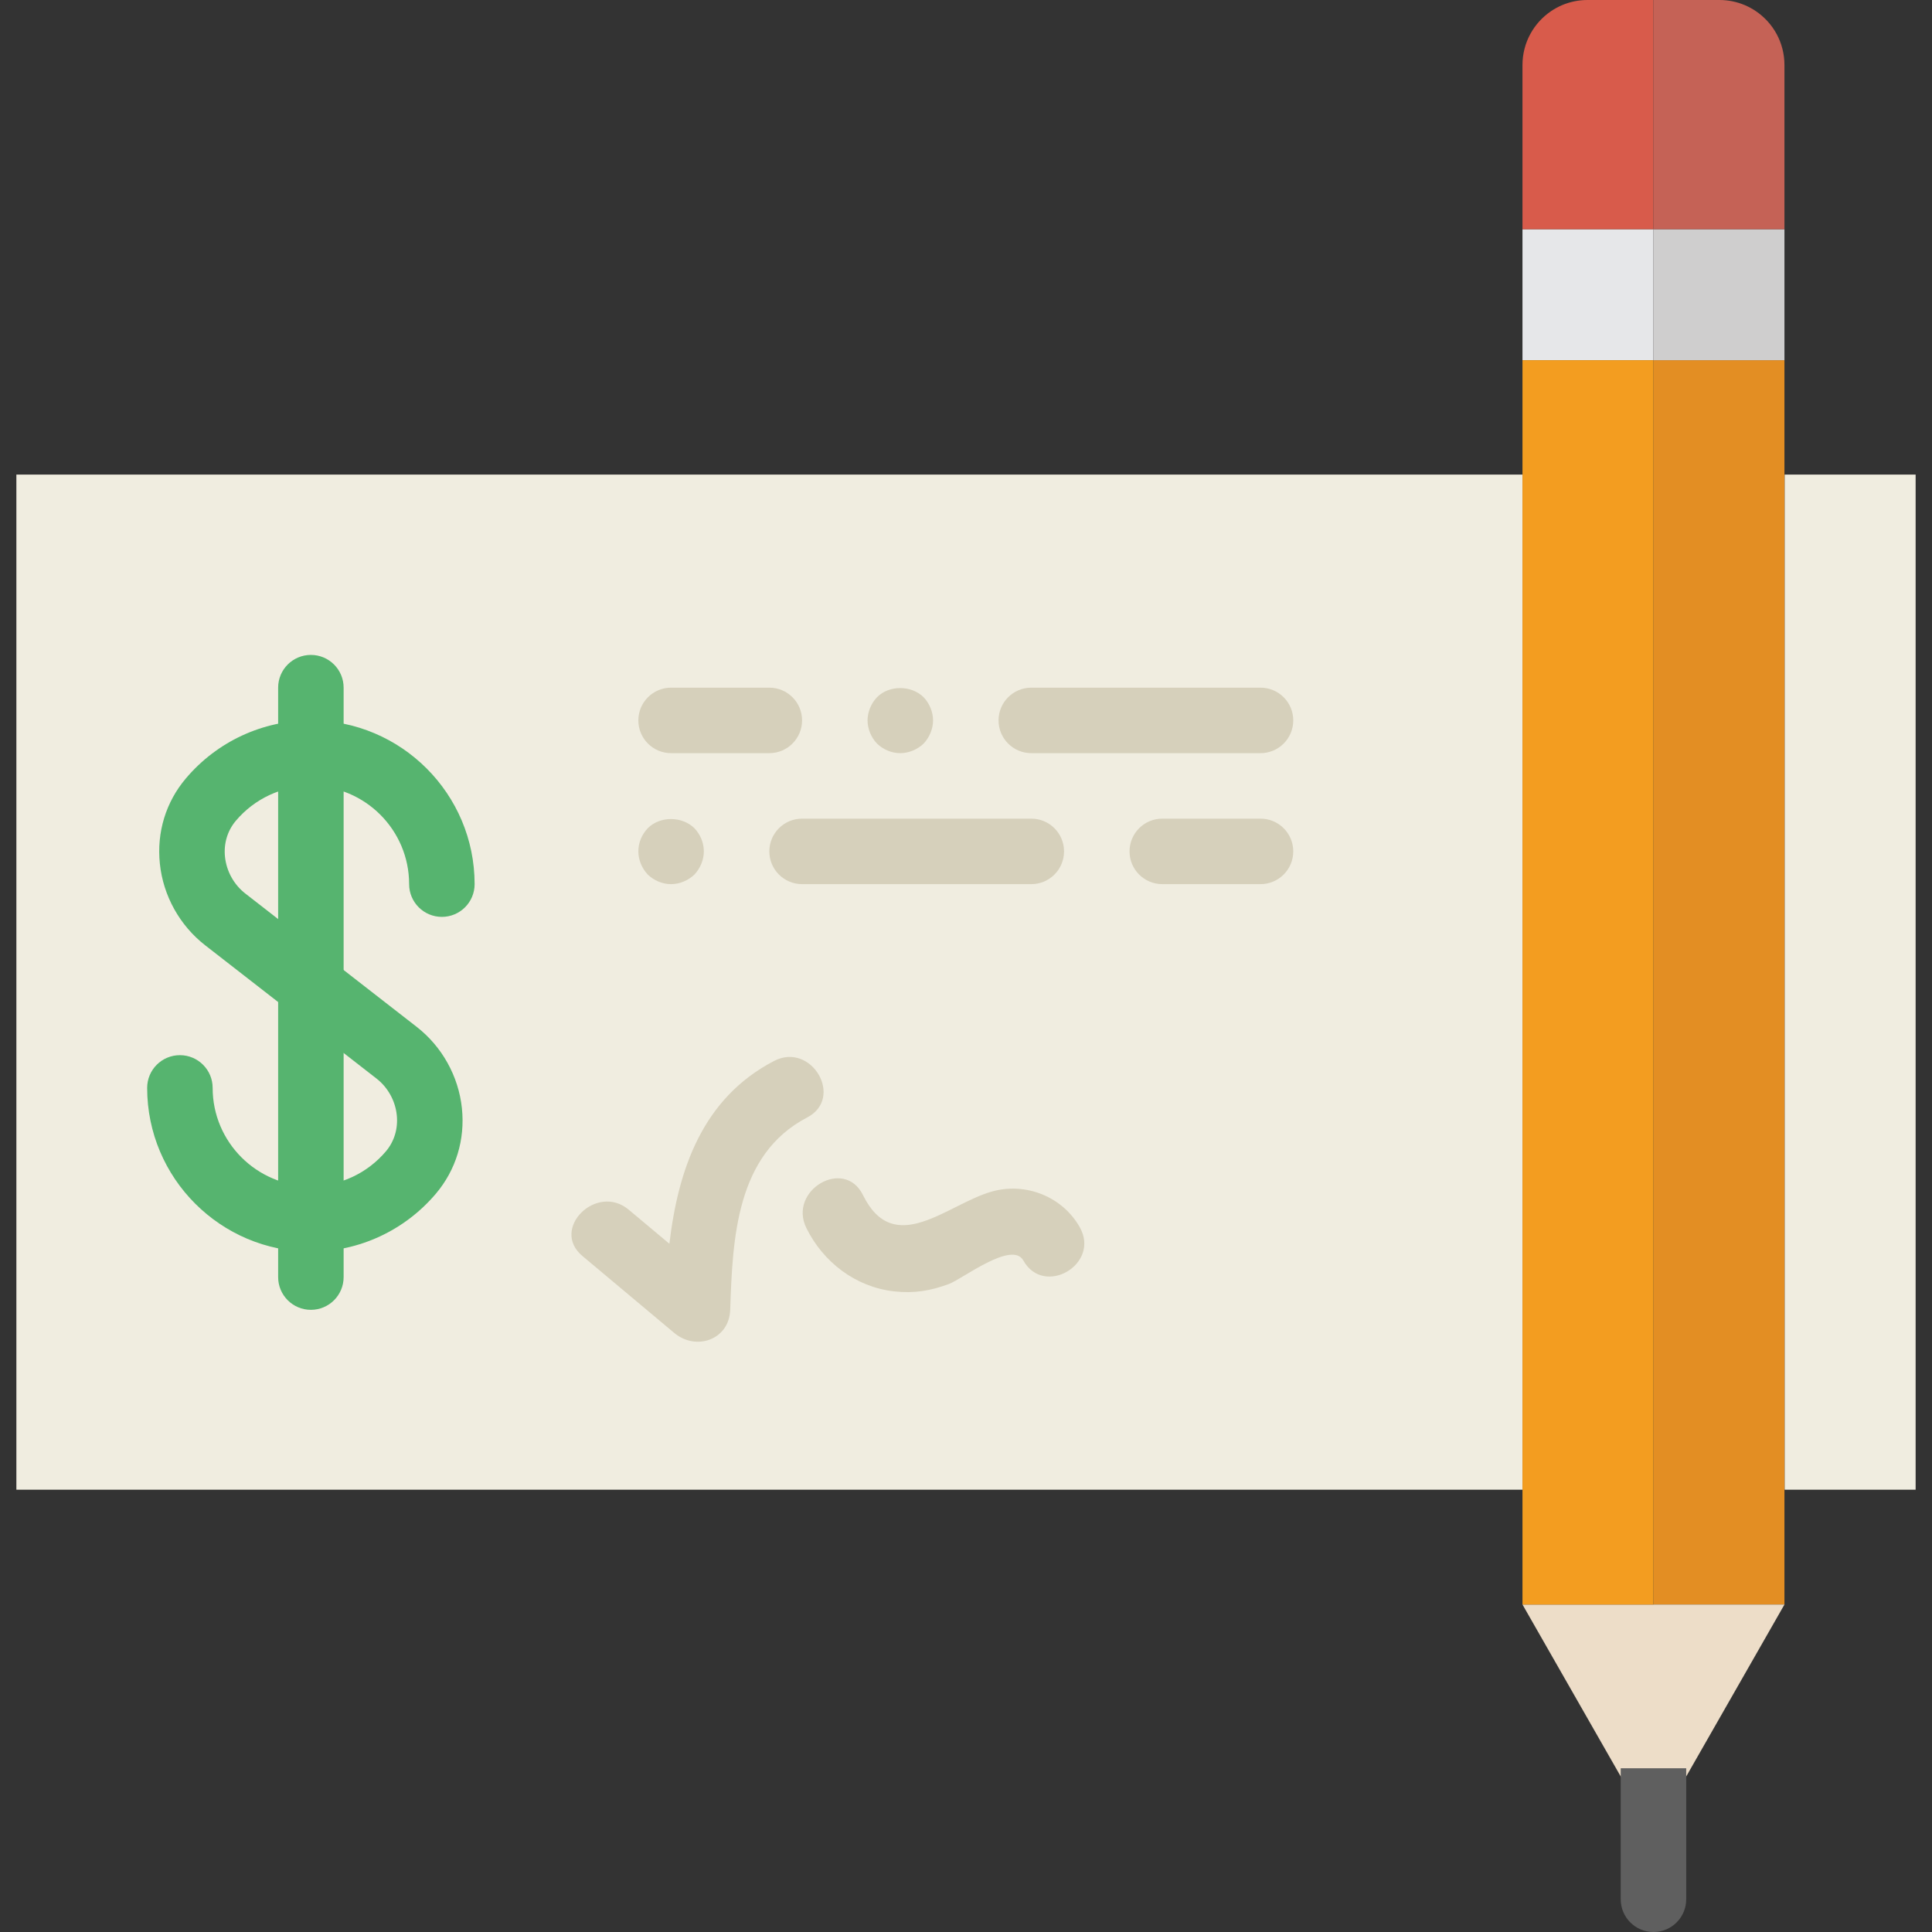 <?xml version="1.0" encoding="iso-8859-1"?>
<!-- Generator: Adobe Illustrator 19.0.0, SVG Export Plug-In . SVG Version: 6.00 Build 0)  -->
<svg version="1.1" id="Capa_1" xmlns="http://www.w3.org/2000/svg" xmlns:xlink="http://www.w3.org/1999/xlink" x="0px" y="0px"
	 viewBox="0 0 59 59" style="enable-background:new 0 0 59 59;" xml:space="preserve">
<rect x="0" y="0" width="59" height="59" fill="#333333" stroke="none"/>
<g id="XMLID_3_">
	<rect id="XMLID_127_" x="0.5" y="14.493" style="fill:#F0EDE0;" width="46" height="31"/>
	<rect id="XMLID_126_" x="54.5" y="14.493" style="fill:#F0EDE0;" width="4" height="31"/>
	<g id="XMLID_105_">
		<path id="XMLID_125_" style="fill:#D6D0BB;" d="M38.494,27h-3c-0.552,0-1-0.447-1-1c0-0.553,0.448-1,1-1h3c0.552,0,1,0.447,1,1
			C39.494,26.553,39.046,27,38.494,27"/>
		<path id="XMLID_124_" style="fill:#D6D0BB;" d="M23.494,23h-3c-0.552,0-1-0.447-1-1c0-0.553,0.448-1,1-1h3c0.552,0,1,0.447,1,1
			C24.494,22.553,24.045,23,23.494,23"/>
		<path id="XMLID_123_" style="fill:#D6D0BB;" d="M38.494,23h-7c-0.552,0-1-0.447-1-1c0-0.553,0.448-1,1-1h7c0.552,0,1,0.447,1,1
			C39.494,22.553,39.046,23,38.494,23"/>
		<path id="XMLID_122_" style="fill:#D6D0BB;" d="M27.494,23c-0.27,0-0.52-0.11-0.71-0.29c-0.18-0.19-0.29-0.45-0.29-0.71
			s0.11-0.521,0.29-0.71c0.37-0.37,1.04-0.37,1.42,0c0.18,0.189,0.29,0.45,0.29,0.71s-0.11,0.52-0.29,0.71
			C28.014,22.89,27.753,23,27.494,23"/>
		<path id="XMLID_121_" style="fill:#D6D0BB;" d="M31.494,27h-7c-0.552,0-1-0.447-1-1c0-0.553,0.448-1,1-1h7c0.552,0,1,0.447,1,1
			C32.494,26.553,32.046,27,31.494,27"/>
		<path id="XMLID_120_" style="fill:#D6D0BB;" d="M20.494,27c-0.27,0-0.52-0.11-0.71-0.29c-0.18-0.19-0.29-0.45-0.29-0.71
			c0-0.271,0.11-0.521,0.29-0.71c0.37-0.37,1.04-0.37,1.42,0c0.18,0.189,0.29,0.439,0.29,0.71c0,0.26-0.11,0.52-0.29,0.71
			C21.014,26.89,20.753,27,20.494,27"/>
		<path id="XMLID_119_" style="fill:#56B46F;" d="M9.494,38.223c-2.757,0-5-2.243-5-5c0-0.553,0.448-1,1-1c0.552,0,1,0.447,1,1
			c0,1.654,1.346,3,3,3c0.884,0,1.72-0.388,2.292-1.064c0.256-0.303,0.374-0.696,0.331-1.106c-0.046-0.438-0.272-0.847-0.622-1.118
			l-5.23-4.068c-0.777-0.605-1.282-1.513-1.383-2.492c-0.1-0.956,0.182-1.881,0.794-2.603C6.628,22.646,8.02,22,9.494,22
			c2.757,0,5,2.244,5,5c0,0.553-0.448,1-1,1c-0.552,0-1-0.447-1-1c0-1.654-1.346-3-3-3c-0.884,0-1.72,0.388-2.292,1.065
			c-0.256,0.303-0.374,0.694-0.331,1.103c0.046,0.439,0.272,0.848,0.622,1.12l5.23,4.069c0.777,0.604,1.281,1.511,1.383,2.488
			c0.1,0.957-0.182,1.882-0.793,2.606C12.36,37.577,10.968,38.223,9.494,38.223"/>
		<path id="XMLID_118_" style="fill:#56B46F;" d="M9.494,40c-0.552,0-1-0.447-1-1V21c0-0.553,0.448-1,1-1c0.552,0,1,0.447,1,1v18
			C10.494,39.553,10.046,40,9.494,40"/>
		<path id="XMLID_117_" style="fill:#D6D0BB;" d="M23.638,32.4c-2.191,1.141-2.928,3.32-3.196,5.582
			c-0.414-0.347-0.828-0.693-1.242-1.04c-0.981-0.822-2.404,0.585-1.414,1.414c0.935,0.784,1.871,1.567,2.806,2.351
			c0.662,0.554,1.676,0.211,1.707-0.707c0.073-2.168,0.178-4.743,2.348-5.873C25.793,33.531,24.78,31.805,23.638,32.4"/>
		<path id="XMLID_116_" style="fill:#D6D0BB;" d="M32.977,37.483c-0.52-0.93-1.642-1.391-2.688-1.095
			c-1.365,0.386-2.982,2.042-3.936,0.106c-0.571-1.157-2.296-0.143-1.727,1.01c0.513,1.04,1.5,1.797,2.669,1.931
			c0.607,0.069,1.117-0.012,1.688-0.226c0.407-0.152,1.923-1.331,2.267-0.717C31.879,39.619,33.607,38.61,32.977,37.483"/>
		<rect id="XMLID_115_" x="46.494" y="7" style="fill:#E6E7E9;" width="4" height="4"/>
		<path id="XMLID_114_" style="fill:#D85B4B;" d="M50.494,0h-2.015c-0.274,0-0.535,0.056-0.773,0.156
			c-0.118,0.05-0.231,0.112-0.337,0.183c-0.528,0.357-0.875,0.961-0.875,1.646V7h4V0z"/>
		<path id="XMLID_113_" style="fill:#D85B4B;" d="M52.508,0L52.508,0c0.274,0,0.535,0.056,0.773,0.156
			C53.043,0.056,52.783,0,52.508,0"/>
		<rect id="XMLID_112_" x="50.494" y="11" style="fill:#E38E23;" width="4" height="38"/>
		<rect id="XMLID_111_" x="50.494" y="7" style="fill:#CFCECE;" width="4" height="4"/>
		<path id="XMLID_110_" style="fill:#D85B4B;" d="M54.494,1.985L54.494,1.985c0-0.685-0.347-1.289-0.875-1.646
			C54.146,0.696,54.494,1.3,54.494,1.985"/>
		<path id="XMLID_109_" style="fill:#C56256;" d="M54.494,7V1.985c0-0.686-0.347-1.289-0.875-1.646
			c-0.106-0.071-0.219-0.133-0.337-0.183C53.043,0.056,52.783,0,52.509,0h-2.015v7H54.494z"/>
		<polygon id="XMLID_108_" style="fill:#EDDDC8;" points="54.494,49 46.494,49 50.494,56 		"/>
		<path id="XMLID_107_" style="fill:#5F5F5F;" d="M49.494,58c0,0.553,0.447,1,1,1c0.553,0,1-0.447,1-1v-4h-2V58z"/>
		<rect id="XMLID_106_" x="46.494" y="11" style="fill:#F39D20;" width="4" height="38"/>
	</g>
</g>
<g>
</g>
<g>
</g>
<g>
</g>
<g>
</g>
<g>
</g>
<g>
</g>
<g>
</g>
<g>
</g>
<g>
</g>
<g>
</g>
<g>
</g>
<g>
</g>
<g>
</g>
<g>
</g>
<g>
</g>
</svg>
